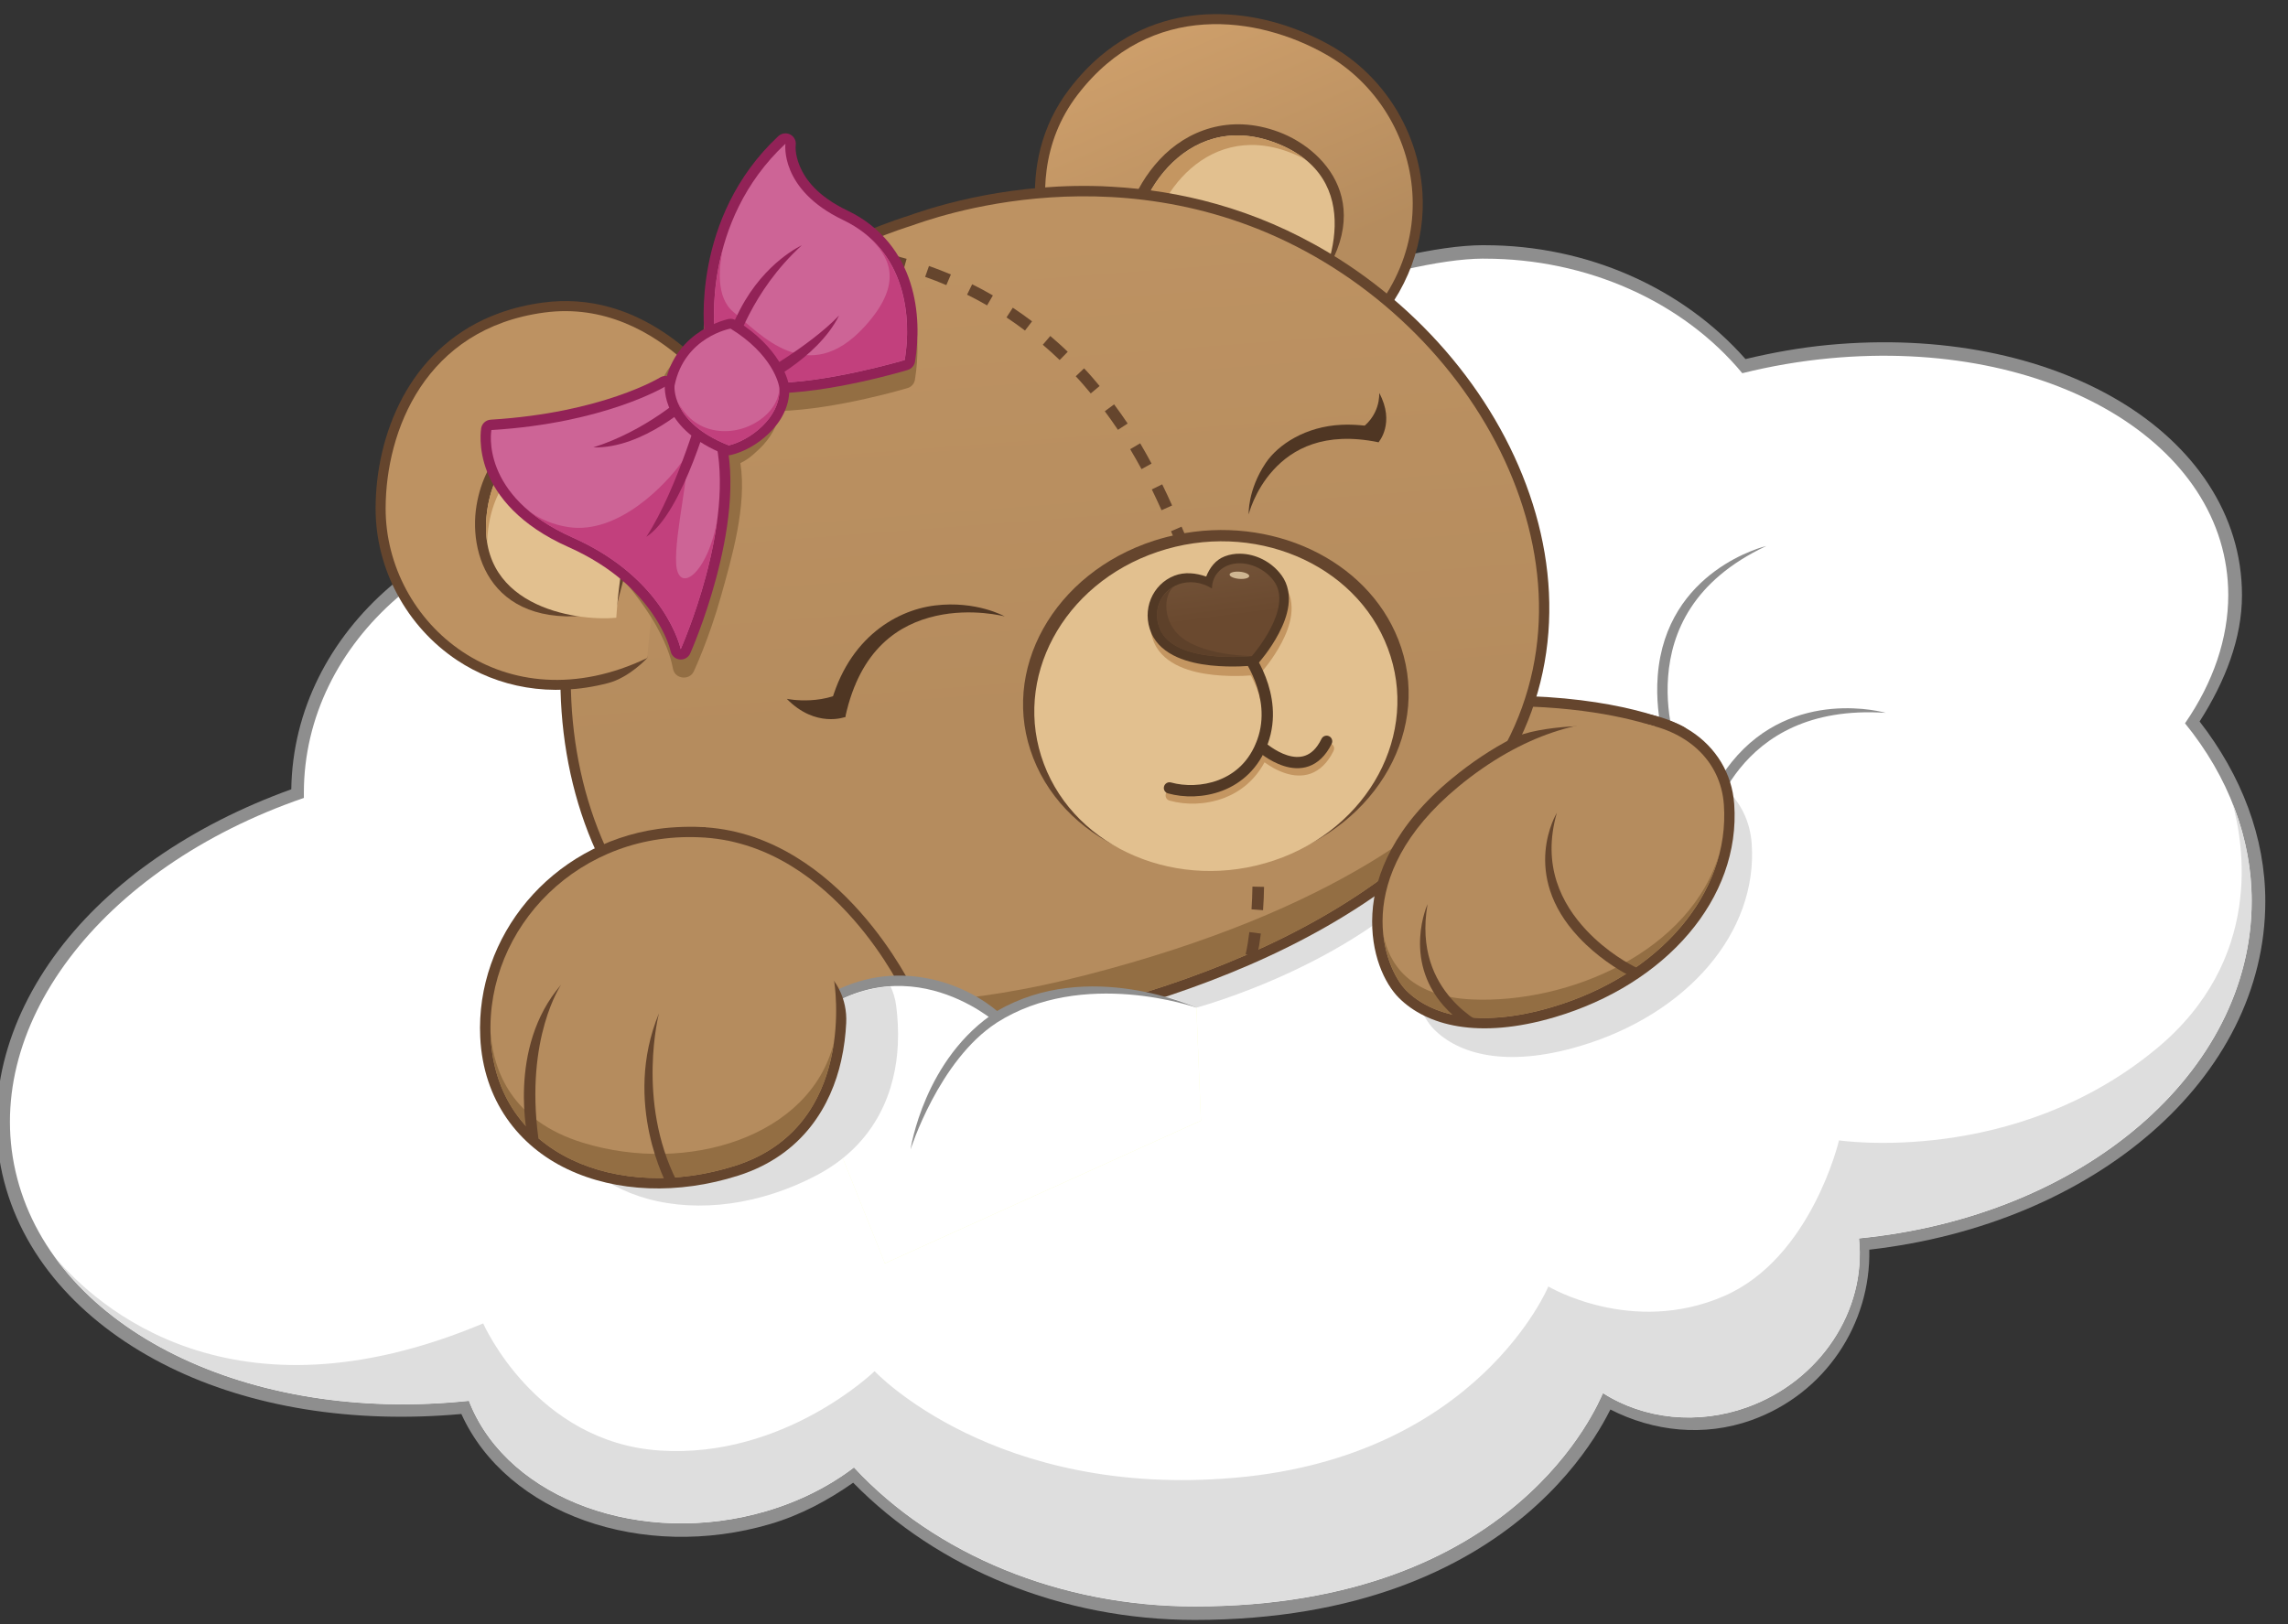 <?xml version="1.0" encoding="utf-8"?>
<!-- Generator: Adobe Illustrator 26.3.1, SVG Export Plug-In . SVG Version: 6.00 Build 0)  -->
<svg version="1.1"
	 id="svg4614" xmlns:dc="http://purl.org/dc/elements/1.1/" xmlns:cc="http://creativecommons.org/ns#" xmlns:sodipodi="http://sodipodi.sourceforge.net/DTD/sodipodi-0.dtd" xmlns:svg="http://www.w3.org/2000/svg" xmlns:rdf="http://www.w3.org/1999/02/22-rdf-syntax-ns#" xmlns:inkscape="http://www.inkscape.org/namespaces/inkscape" sodipodi:docname="01 MollyBears Cartoon Character by ridjam (full version) A.svg"
	 xmlns="http://www.w3.org/2000/svg" xmlns:xlink="http://www.w3.org/1999/xlink" x="0px" y="0px"
	 viewBox="374.976 416.987 233.599 165.869" enable-background="new 374.976 416.987 233.599 165.869" xml:space="preserve">
<rect x="374.976" y="416.987" width="233.599" height="165.869" fill="#333333" stroke="none"/>
<g>
	<rect id="rect1407" x="200" y="200" fill="none" width="600" height="600"/>
	<g id="g3821" transform="translate(-1121.669,-1284.426)">
		
			<g id="g18440-9" transform="matrix(4.453,0,0,4.453,-1056.288,2299.259)" inkscape:export-filename="C:\Users\ridjam\Documents\Work\Contest\99 Design\2020-20-September\MollyBears\99d-logo-templates\MollyBears Cartoon Character Mainfiles by ridjam\MollyBears Cartoon Character Preview by ridjam.png" inkscape:export-xdpi="253.25984" inkscape:export-ydpi="253.25984">
			<path id="path18286-2" fill="#FFFFFF" d="M605.998-125.397c-3.24,0.013-12.72,4.793-15.967,4.793
				c-3.247,0-5.879,2.285-5.879,5.103c0,0.031,0,0.063,0,0.094c-3.787,1.303-6.03,4.28-5.308,7.047
				c0.732,2.802,4.285,4.554,8.365,4.123c0.008,0.021,0.017,0.04,0.025,0.061c0.729,1.771,3.184,2.658,5.482,1.982
				c0.603-0.177,1.156-0.453,1.623-0.809c1.505,1.623,3.838,2.574,6.31,2.574c5.964,0,7.471-3.759,7.563-3.951
				c0.77,0.491,1.758,0.588,2.664,0.264c1.352-0.484,2.219-1.791,2.076-3.131c4.161-0.409,7.273-3.081,7.273-6.246
				c0-1.163-0.426-2.304-1.233-3.295c0.526-0.762,0.801-1.576,0.801-2.375c0-2.806-3.307-4.771-7.385-4.389
				c-0.544,0.051-1.087,0.143-1.617,0.275c-1.105-1.333-2.88-2.121-4.771-2.121c-0.007,0-0.014,0-0.021,0H605.998z"/>
			<g id="g18296-8" transform="matrix(1.238,0,0,1.238,-142.907,26.917)">
				<path id="path18288-0" fill="#8E8E8E" d="M605.998-125.647c-0.871,0.003-2.078,0.313-3.482,0.765
					c-1.404,0.453-2.996,1.054-4.586,1.653c-1.59,0.598-3.179,1.195-4.566,1.64c-1.387,0.445-2.582,0.735-3.332,0.735
					c-3.338,0-6.07,2.346-6.113,5.287c-1.856,0.67-3.36,1.722-4.311,2.984c-0.98,1.301-1.388,2.819-1.006,4.285
					c0.388,1.484,1.52,2.677,3.059,3.435c1.496,0.738,3.39,1.053,5.408,0.869c0.841,1.857,3.36,2.733,5.719,2.039
					c0.568-0.167,1.077-0.443,1.537-0.766c1.561,1.593,3.863,2.542,6.326,2.542c3.035,0,4.971-0.964,6.147-1.963
					c0.588-0.5,0.986-1.006,1.244-1.402c0.129-0.198,0.224-0.37,0.289-0.498c0.01-0.02,0.009-0.017,0.018-0.035
					c0.795,0.407,1.732,0.512,2.613,0.197c1.371-0.491,2.211-1.788,2.182-3.158c4.167-0.475,7.334-3.172,7.334-6.455
					c0-1.179-0.438-2.326-1.217-3.33c0.478-0.749,0.785-1.544,0.785-2.34c0-1.501-0.893-2.778-2.285-3.605
					c-1.392-0.827-3.289-1.227-5.373-1.031c-0.517,0.049-1.031,0.141-1.537,0.262c-1.163-1.317-2.928-2.109-4.828-2.109
					c-0.007,0-0.014,0-0.022,0H605.998z"/>
				<g id="g18294-8">
					<path id="path18290-3" sodipodi:nodetypes="ccsccccscscscsccccscc" fill="#FFFFFF" d="M606-125.398
						c-3.238,0.011-12.721,4.795-15.968,4.795c-3.247,0-5.88,2.285-5.88,5.103c0,0.031,0,0.062,0,0.093
						c-3.788,1.303-6.031,4.28-5.309,7.046c0.732,2.802,4.286,4.554,8.366,4.123c0.008,0.021,0.016,0.041,0.024,0.061
						c0.729,1.771,3.184,2.659,5.482,1.983c0.603-0.177,1.158-0.454,1.625-0.81c1.505,1.623,3.836,2.575,6.309,2.575
						c5.964,0,7.471-3.759,7.562-3.952c0.77,0.49,1.759,0.588,2.665,0.264c1.352-0.484,2.219-1.79,2.076-3.13
						c4.16-0.409,7.273-3.082,7.273-6.247c0-1.163-0.427-2.304-1.234-3.295c0.526-0.762,0.8-1.576,0.801-2.375
						c0-2.806-3.306-4.77-7.383-4.387c-0.544,0.051-1.086,0.144-1.617,0.276c-1.105-1.332-2.881-2.122-4.772-2.122
						c-0.008,0-0.015,0-0.023,0H606z"/>
					<path id="path18292-8" fill="#DEDEDE" d="M619.869-115.311c0.208,0.747,0.586,2.902-1.411,4.553
						c-2.639,2.183-5.875,1.695-5.875,1.695s-0.511,2.181-2.128,2.884c-1.711,0.744-3.255-0.177-3.255-0.177
						s-1.303,3.141-5.78,3.541c-4.477,0.401-6.698-1.972-6.698-1.972s-1.67,1.621-3.975,1.47c-2.305-0.15-3.274-2.355-3.274-2.355
						c-4.652,1.953-7.157-0.311-7.935-1.232c1.389,1.924,4.357,3.015,7.672,2.664c0.008,0.021,0.016,0.041,0.024,0.061
						c0.729,1.771,3.184,2.659,5.482,1.983c0.603-0.177,1.158-0.454,1.625-0.81c1.505,1.623,3.837,2.575,6.309,2.575
						c5.964,0,7.471-3.759,7.562-3.952c0.77,0.491,1.759,0.588,2.665,0.264c1.352-0.484,2.219-1.79,2.076-3.13
						c4.161-0.409,7.273-3.082,7.273-6.247C620.228-114.112,620.103-114.724,619.869-115.311L619.869-115.311z"/>
				</g>
			</g>
			<g id="g18438-5">
				<g id="g18308-9" transform="matrix(0.198,-0.209,0.209,0.198,662.7,-242.406)">
					<path id="path18298-7" inkscape:connector-curvature="0" sodipodi:nodetypes="ccsscscssccc" fill="#65452D" d="
						M-428.554,99.721c-0.236-0.037-0.474-0.069-0.716-0.095c-1.108-0.119-2.282-0.121-3.526,0.01
						c-7.661,0.802-11.401,7.617-12.772,10.907c-0.445,1.067,0.128,1.984,0.128,1.984s4.802,0.668,8.783,8.416
						c1.849,3.599,2.46,8.143,2.46,8.143s1.742,1.178,3.512,1.207c4.739,0.075,8.62-1.768,11.239-4.604
						c3.269-3.54,4.605-8.586,3.443-13.305c-0.67-2.721-2.024-5.672-4.198-8.08C-422.238,102.045-425.02,100.276-428.554,99.721
						L-428.554,99.721z"/>
					
						<linearGradient id="path18300-5_00000096044943474887892660000000437187514493918621_" gradientUnits="userSpaceOnUse" x1="-1055.115" y1="53.772" x2="-1071.392" y2="91.752" gradientTransform="matrix(0.881 0.929 0.929 -0.881 453.927 1151.872)">
						<stop  offset="0" style="stop-color:#B58C5E"/>
						<stop  offset="1" style="stop-color:#F1BA7D"/>
					</linearGradient>
					
						<path id="path18300-5" inkscape:connector-curvature="0" sodipodi:nodetypes="csscc" fill="url(#path18300-5_00000096044943474887892660000000437187514493918621_)" d="
						M-445.44,112.527c0,0,3.172-11.095,12.726-12.096c9.521-0.997,14.469,6.183,15.935,12.141
						c2.193,8.903-5.067,19.119-17.418,16.513C-434.197,129.086-438.035,116.295-445.44,112.527z"/>
					<path id="path18302-8" inkscape:connector-curvature="0" sodipodi:nodetypes="ccccccc" fill="#65452D" d="M-431.946,108.725
						c-3.147,0.022-6.182,1.409-7.841,3.41l-0.489,0.589l0.504,0.578c0,0,4.063,5.409,7.139,11.527
						c9.79-0.099,10.461-6.773,8.786-10.732C-425.481,110.241-428.799,108.703-431.946,108.725z"/>
					<path id="path18304-1" inkscape:connector-curvature="0" sodipodi:nodetypes="ccsc" fill="#E2C08F" d="M-439.095,112.709
						c0,0,4.006,4.573,6.541,12.68c3.233-0.46,10.983-3.6,7.876-10.939C-427.681,107.354-436.233,109.258-439.095,112.709z"/>
					<path id="path18306-5" inkscape:connector-curvature="0" fill="#C49661" d="M-431.939,109.624
						c-2.871,0.02-5.725,1.359-7.155,3.084c0,0,0.261,0.298,0.688,0.872c3.219-3.127,11.104-4.529,13.963,2.226
						c0.194,0.46,0.346,0.903,0.46,1.33c-0.068-0.826-0.284-1.719-0.694-2.687C-426.179,110.902-429.068,109.604-431.939,109.624
						L-431.939,109.624z"/>
				</g>
				<path id="path18310-9" fill="#B58C5E" d="M607.354-118.057c-1.004,0.026-2.186,0.143-3.552,0.41l2.796,3.323l5.186-3.061
					C611.784-117.385,610.368-118.134,607.354-118.057z"/>
				<path id="path18312-0" fill="#DEDEDE" d="M600.737-111.147c0,0,3.896-1.035,5.862-3.543c1.965-2.508-2.463-0.655-2.463-0.655
					l-5.196,3.818C598.94-111.527,599.823-111.58,600.737-111.147z"/>
				<path id="path18314-2" fill="#65452D" d="M607.902-118.301c-0.179-0.001-0.363,0-0.554,0.005
					c-1.018,0.026-2.213,0.145-3.591,0.415c-0.129,0.025-0.213,0.15-0.188,0.279c0.008,0.04,0.025,0.077,0.052,0.108l2.796,3.323
					c0.075,0.089,0.203,0.111,0.303,0.052l5.186-3.061c0.113-0.067,0.151-0.213,0.084-0.326c-0.022-0.038-0.055-0.069-0.094-0.089
					c0,0-0.389-0.203-1.14-0.386C610.098-118.142,609.151-118.292,607.902-118.301L607.902-118.301z"/>
				<path id="path18316-4" sodipodi:nodetypes="cc" fill="#B58C5E" d="M611.784-117.385c0,0-2.519-1.332-7.982-0.262l2.795,3.323
					L611.784-117.385z"/>
				
					<linearGradient id="path18318-0_00000112619325008696157520000006559949205717930422_" gradientUnits="userSpaceOnUse" x1="495.547" y1="-26.873" x2="479.269" y2="11.107" gradientTransform="matrix(-1.245 0.301 -0.301 -1.245 1206.017 -300.858)">
					<stop  offset="0" style="stop-color:#B58C5E"/>
					<stop  offset="1" style="stop-color:#F1BA7D"/>
				</linearGradient>
				<path id="path18318-0" fill="url(#path18318-0_00000112619325008696157520000006559949205717930422_)" d="M598.788-129.738
					c-2.475-0.136-4.355,0.58-4.588,0.659c-0.309,0.104-5.089,1.502-7.033,6.378c-1.956,4.907-0.193,10.996,5.221,11.902
					c2.492,0.417,5.25-0.044,7.676-0.86c2.426-0.817,4.808-2.019,6.634-3.957c3.765-3.996,1.487-9.912-3.038-12.636
					C601.973-129.269,600.273-129.657,598.788-129.738L598.788-129.738z"/>
				<path id="path18320-2" fill="#65452D" d="M598.335-129.992c-1.07-0.016-2.01,0.117-2.731,0.27
					c-0.825,0.175-1.387,0.385-1.48,0.417c-0.054,0.018-0.441,0.135-0.973,0.361c-0.532,0.226-1.233,0.569-1.985,1.065
					c-1.505,0.991-3.226,2.596-4.22,5.09c-1,2.508-1.052,5.313-0.154,7.626s2.768,4.132,5.557,4.599
					c2.548,0.426,5.339-0.044,7.791-0.869c2.448-0.824,4.868-2.042,6.731-4.019c1.939-2.058,2.329-4.639,1.645-7.024
					c-0.683-2.385-2.421-4.587-4.734-5.98c-1.724-1.038-3.465-1.435-4.981-1.518C598.643-129.985,598.488-129.99,598.335-129.992z"
					/>
				
					<linearGradient id="path18322-0_00000088112742982114884490000006596119950837915825_" gradientUnits="userSpaceOnUse" x1="495.311" y1="-27.327" x2="484.784" y2="37.877" gradientTransform="matrix(-1.245 0.301 -0.301 -1.245 1206.017 -300.858)">
					<stop  offset="0" style="stop-color:#B58C5E"/>
					<stop  offset="1" style="stop-color:#F1BA7D"/>
				</linearGradient>
				
					<path id="path18322-0" inkscape:connector-curvature="0" sodipodi:nodetypes="sssssss" fill="url(#path18322-0_00000088112742982114884490000006596119950837915825_)" d="
					M592.388-110.8c-5.415-0.906-7.178-6.995-5.222-11.901c1.944-4.877,6.724-6.274,7.034-6.378
					c0.374-0.126,4.961-1.882,9.459,0.826c4.525,2.725,6.803,8.64,3.039,12.636c-1.826,1.938-4.208,3.14-6.633,3.957
					C597.639-110.844,594.88-110.383,592.388-110.8L592.388-110.8z"/>
				<path id="path18324-8" sodipodi:nodetypes="cscsssc" fill="#936E43" d="M607.682-116.931c-1.183,1.4-3.693,3.545-9.471,5.035
					c-5.405,1.393-8.341,0.227-9.735-0.98c0.968,1.049,2.272,1.802,3.912,2.076c2.492,0.417,5.25-0.044,7.676-0.86
					c2.426-0.817,4.808-2.019,6.634-3.957C607.092-116.036,607.416-116.476,607.682-116.931L607.682-116.931z"/>
				<path id="path18326-1" fill="#65452D" d="M591.817-128.649l-0.062,0.002l0.01,0.266l0.059-0.002l0.146-0.002v-0.264H591.817z
					 M592.51-128.622l-0.023,0.266c0.172,0.015,0.344,0.036,0.516,0.064l0.043-0.262C592.868-128.582,592.69-128.606,592.51-128.622
					L592.51-128.622z M593.57-128.454l-0.053,0.26c0.168,0.035,0.336,0.081,0.504,0.129l0.072-0.256
					C593.923-128.37,593.748-128.417,593.57-128.454L593.57-128.454z M594.606-128.157l-0.088,0.25
					c0.164,0.057,0.326,0.121,0.486,0.189l0.104-0.244C594.943-128.032,594.776-128.097,594.606-128.157z M595.596-127.737
					l-0.117,0.238c0.156,0.077,0.309,0.159,0.459,0.246l0.133-0.228C595.915-127.572,595.757-127.658,595.596-127.737z
					 M596.528-127.2l-0.145,0.223c0.145,0.096,0.286,0.196,0.424,0.301l0.162-0.211C596.826-126.996,596.677-127.101,596.528-127.2z
					 M597.387-126.551l-0.172,0.201c0.133,0.113,0.263,0.229,0.387,0.35l0.185-0.189
					C597.658-126.316,597.523-126.435,597.387-126.551z M598.162-125.809l-0.191,0.182c0.118,0.124,0.23,0.258,0.344,0.393
					l0.203-0.17C598.404-125.54,598.288-125.678,598.162-125.809z M598.85-124.983l-0.213,0.158
					c0.105,0.143,0.207,0.282,0.301,0.426l0.223-0.145C599.061-124.696,598.954-124.841,598.85-124.983z M599.448-124.09
					l-0.229,0.135l0.137,0.236l0.123,0.221l0.23-0.127l-0.123-0.225L599.448-124.09z M599.953-123.149l-0.238,0.117
					c0.077,0.156,0.15,0.316,0.223,0.477l0.242-0.109C600.107-122.826,600.033-122.988,599.953-123.149z M600.397-122.178
					l-0.242,0.105c0.071,0.16,0.138,0.323,0.205,0.486l0.244-0.102C600.536-121.852,600.469-122.015,600.397-122.178z
					 M600.803-121.194l-0.248,0.096l0.09,0.228l0.098,0.266l0.248-0.092l-0.1-0.268L600.803-121.194z M601.168-120.194l-0.25,0.088
					c0.058,0.165,0.113,0.33,0.166,0.498l0.252-0.08C601.283-119.857,601.227-120.025,601.168-120.194L601.168-120.194z
					 M601.492-119.178l-0.254,0.076c0.05,0.168,0.098,0.336,0.143,0.506l0.256-0.068
					C601.591-118.837,601.543-119.008,601.492-119.178L601.492-119.178z M601.77-118.149l-0.258,0.064
					c0.042,0.169,0.082,0.339,0.119,0.512l0.258-0.057C601.851-117.803,601.813-117.976,601.77-118.149L601.77-118.149z
					 M601.994-117.106l-0.26,0.049c0.032,0.173,0.063,0.346,0.088,0.518l0.264-0.039
					C602.06-116.757,602.027-116.932,601.994-117.106L601.994-117.106z M602.16-116.051l-0.262,0.035
					c0.023,0.174,0.044,0.347,0.059,0.52l0.264-0.022C602.206-115.697,602.184-115.875,602.16-116.051L602.16-116.051z
					 M602.262-114.989l-0.266,0.02c0.012,0.174,0.021,0.348,0.023,0.521l0.266-0.004
					C602.283-114.631,602.274-114.811,602.262-114.989L602.262-114.989z M602.022-113.923c-0.003,0.175-0.009,0.349-0.021,0.521
					l0.264,0.02c0.014-0.18,0.02-0.357,0.023-0.535L602.022-113.923z M601.951-112.88c-0.021,0.173-0.047,0.345-0.086,0.51
					l0.258,0.059c0.042-0.179,0.07-0.358,0.092-0.535L601.951-112.88z"/>
				<path id="path18328-1" inkscape:connector-curvature="0" fill="#65452D" d="M600.274-121.992
					c2.164-0.457,4.365,0.552,5.093,2.406c0.791,2.013-0.471,4.25-2.768,4.992c-2.297,0.742-4.81-0.257-5.6-2.271
					c-0.791-2.013,0.47-4.25,2.768-4.992l0,0c0.098-0.032,0.197-0.06,0.298-0.086l0,0
					C600.134-121.961,600.204-121.977,600.274-121.992L600.274-121.992z"/>
				<path id="path18330-4" inkscape:connector-curvature="0" fill="#E2C08F" d="M597.241-116.735
					c0.736,1.955,3.099,2.945,5.276,2.212l0,0c2.177-0.733,3.345-2.912,2.609-4.866c-0.736-1.955-3.099-2.945-5.276-2.212l0,0
					C597.672-120.869,596.504-118.69,597.241-116.735L597.241-116.735L597.241-116.735z"/>
				<path id="path18332-5" fill="#C49661" d="M601.802-121.341c-0.12-0.002-0.24,0.017-0.354,0.061c0,0,0,0,0,0
					c-0.21,0.081-0.343,0.259-0.424,0.463c-0.238-0.082-0.49-0.111-0.725-0.021c-0.51,0.196-0.761,0.789-0.532,1.318
					c0.115,0.266,0.342,0.44,0.588,0.55c0.245,0.11,0.517,0.163,0.772,0.191c0.511,0.055,0.968,0.004,0.968,0.004
					c0.054-0.006,0.104-0.032,0.14-0.072c0,0,0.258-0.289,0.457-0.671c0.1-0.191,0.188-0.407,0.218-0.636
					c0.03-0.229-0.003-0.483-0.159-0.694C602.52-121.158,602.16-121.336,601.802-121.341L601.802-121.341z"/>
				<g id="g18344-3" transform="matrix(-0.28,0.068,0.068,0.28,457.795,-125.785)">
					<path id="path18334-0" inkscape:connector-curvature="0" sodipodi:nodetypes="ccsscscssccc" fill="#65452D" d="M-428.554,99.72
						c-0.236-0.037-0.475-0.069-0.717-0.095c-1.107-0.119-2.282-0.12-3.525,0.01c-7.66,0.802-11.4,7.617-12.772,10.907
						c-0.445,1.067,0.128,1.984,0.128,1.984s4.802,0.668,8.783,8.415c1.849,3.599,2.46,8.143,2.46,8.143s1.743,1.178,3.512,1.207
						c4.738,0.076,8.62-1.768,11.239-4.604c3.269-3.54,4.604-8.586,3.442-13.306c-0.669-2.721-2.024-5.672-4.198-8.08
						C-422.239,102.045-425.02,100.275-428.554,99.72L-428.554,99.72z"/>
					<path id="path18336-2" inkscape:connector-curvature="0" sodipodi:nodetypes="csscc" fill="#BD9262" d="M-445.44,112.526
						c0,0,3.172-11.095,12.726-12.095c9.52-0.998,14.469,6.183,15.935,12.141c2.192,8.903-5.067,19.119-17.419,16.512
						C-434.197,129.085-438.035,116.295-445.44,112.526z"/>
					<path id="path18338-7" inkscape:connector-curvature="0" sodipodi:nodetypes="ccccccc" fill="#65452D" d="M-431.946,108.724
						c-3.147,0.023-6.182,1.409-7.842,3.41l-0.489,0.59l0.504,0.578c0,0,4.064,5.409,7.139,11.527
						c9.79-0.099,10.461-6.773,8.786-10.732C-425.481,110.24-428.799,108.702-431.946,108.724z"/>
					<path id="path18340-2" inkscape:connector-curvature="0" sodipodi:nodetypes="ccsc" fill="#E2C08F" d="M-439.095,112.708
						c0,0,4.007,4.573,6.542,12.681c3.232-0.46,10.982-3.601,7.876-10.939C-427.681,107.354-436.233,109.258-439.095,112.708z"/>
					<path id="path18342-0" inkscape:connector-curvature="0" fill="#C49661" d="M-431.939,109.623
						c-2.872,0.021-5.725,1.359-7.155,3.084c0,0,0.26,0.299,0.688,0.873c3.22-3.127,11.104-4.529,13.963,2.226
						c0.194,0.46,0.346,0.903,0.459,1.33c-0.067-0.825-0.283-1.718-0.693-2.687C-426.179,110.902-429.068,109.603-431.939,109.623
						L-431.939,109.623z"/>
				</g>
				<path id="path18346-5" sodipodi:nodetypes="sccccsscscscccsssccss" fill="#936E43" d="M591.299-130.784
					c-0.055,0.004-0.107,0.026-0.147,0.064c-1.668,1.558-1.734,3.597-1.708,4.259c-0.372,0.168-0.919,0.541-1.092,1.322
					c-0.214,0.121-0.806,4.113-0.806,4.113s0.508,0.586,0.798,1.106c0.313,0.56,0.361,0.858,0.395,1.013
					c0.05,0.226,0.375,0.26,0.474,0.049c0,0,0.346-0.736,0.623-1.723c0.246-0.877,0.599-2.076,0.446-3.055
					c0.106-0.05,0.218-0.116,0.44-0.33c0.23-0.222,0.42-0.518,0.459-0.864c1.312-0.038,2.935-0.527,2.935-0.527
					c0.087-0.026,0.152-0.099,0.167-0.189c0.084-0.507,0.099-1.168-0.107-1.813c-0.207-0.645-0.648-1.274-1.44-1.653
					c-0.687-0.328-0.967-0.716-1.092-1.014c-0.125-0.298-0.095-0.488-0.095-0.488c0.019-0.141-0.089-0.267-0.231-0.27
					C591.313-130.784,591.306-130.784,591.299-130.784L591.299-130.784z"/>
				<path id="path18348-0" inkscape:connector-curvature="0" sodipodi:nodetypes="cccccccccccccccsccc" fill="#C49661" d="
					M601.87-119.268c0.05-0.013,0.103,0.005,0.135,0.047c0,0,0.725,0.936,0.312,2.084c-0.003,0.007,0.094,0.112,0.091,0.119
					c0.085,0.066,0.257,0.188,0.454,0.25c0.138,0.043,0.279,0.055,0.409,0.009c0.13-0.046,0.26-0.151,0.375-0.384
					c0.075-0.161,0.315-0.042,0.232,0.115c-0.137,0.277-0.321,0.441-0.519,0.513c-0.199,0.071-0.4,0.049-0.574-0.006
					c-0.205-0.064-0.377-0.174-0.486-0.253c-0.222,0.414-0.56,0.677-0.919,0.815c-0.432,0.166-0.891,0.165-1.249,0.066
					c-0.174-0.041-0.102-0.303,0.069-0.25c0.303,0.084,0.715,0.086,1.087-0.058c0.372-0.143,0.707-0.424,0.887-0.926
					c0.359-0.996-0.371-1.934-0.371-1.934C601.742-119.135,601.779-119.245,601.87-119.268L601.87-119.268z"/>
				<path id="path18350-2" inkscape:connector-curvature="0" fill="#523925" d="M601.83-119.434c0.05-0.013,0.103,0.005,0.135,0.046
					c0,0,0.825,1.034,0.411,2.183c-0.206,0.57-0.606,0.913-1.037,1.08c-0.431,0.166-0.891,0.164-1.249,0.065
					c-0.07-0.016-0.113-0.086-0.096-0.156c0.017-0.069,0.086-0.113,0.156-0.096c0.003,0.001,0.006,0.002,0.009,0.002
					c0.303,0.084,0.715,0.086,1.087-0.057c0.372-0.143,0.706-0.424,0.887-0.926c0.359-0.996-0.371-1.934-0.371-1.934
					c-0.045-0.056-0.036-0.137,0.019-0.182C601.795-119.421,601.812-119.43,601.83-119.434L601.83-119.434z"/>
				<path id="path18352-5" inkscape:connector-curvature="0" fill="#523925" d="M602.194-117.262
					c0.042-0.009,0.085,0.003,0.116,0.032c0,0,0.235,0.209,0.511,0.295c0.138,0.043,0.279,0.055,0.409,0.009
					c0.13-0.046,0.26-0.151,0.375-0.384c0.03-0.065,0.107-0.093,0.172-0.063c0.065,0.03,0.093,0.107,0.063,0.172
					c-0.001,0.002-0.002,0.004-0.003,0.006c-0.137,0.277-0.321,0.441-0.52,0.512c-0.199,0.071-0.4,0.049-0.574-0.006
					c-0.347-0.109-0.608-0.35-0.608-0.35c-0.054-0.047-0.059-0.129-0.012-0.183C602.143-117.242,602.167-117.256,602.194-117.262
					L602.194-117.262z"/>
				<path id="path18354-1" fill="#B58C5E" d="M589.467-115.047c0,0-0.206,2.635,2.965,3.295l1.037-0.837
					C593.469-112.589,592.455-114.843,589.467-115.047z"/>
				<path id="path18356-6" sodipodi:nodetypes="ccscccccccc" fill="#65452D" d="M589.441-115.284
					c-0.114,0.013-0.203,0.104-0.212,0.219c0,0-0.057,0.721,0.315,1.519c0.371,0.798,1.221,2.248,2.87,2.591
					c0.07,0.014,0.142-0.003,0.198-0.048l1.564-0.273c0.084-0.068,0.112-0.184,0.068-0.283c0,0-1.657-3.513-4.761-3.724
					c-0.007-0.001-0.014-0.001-0.021-0.001C589.455-115.285,589.448-115.285,589.441-115.284L589.441-115.284z"/>
				<path id="path18358-4" sodipodi:nodetypes="cccc" fill="#B58C5E" d="M589.467-115.047c2.988,0.204,4.56,3.585,4.56,3.585
					l-1.564,0.273C589.291-111.849,589.467-115.047,589.467-115.047L589.467-115.047z"/>
				<path id="path18360-2" fill="#B58C5E" d="M588.424-115.009c-2.339,0.337-3.973,2.346-3.868,4.528
					c0.131,2.736,2.961,3.805,5.606,2.96c2.832-0.904,2.27-4.231,2.27-4.231l-2.965-3.295
					C589.107-115.071,588.759-115.057,588.424-115.009L588.424-115.009z"/>
				<path id="path18362-7" fill="#FBFEC9" d="M594.001-111.643c-0.75-0.023-1.627,0.231-2.511,1.103l2.106,5.258l7.245-3.273
					l-0.103-2.591c0,0-2.6-0.923-4.586,0.35C596.151-110.797,595.251-111.605,594.001-111.643z"/>
				<path id="path18364-1" sodipodi:nodetypes="sccccsss" fill="#8E8E8E" d="M593.698-111.875c-0.737,0.05-1.568,0.368-2.376,1.166
					l-0.113,0.111c0,0,7.663,1.578,9.527-0.549c0,0-2.482-1.144-4.568,0.077c-0.18-0.151-0.959-0.774-2.161-0.811
					C593.907-111.884,593.804-111.882,593.698-111.875L593.698-111.875z"/>
				<path id="path18366-0" sodipodi:nodetypes="ccc" fill="#FFFFFF" d="M600.737-111.147c0,0-2.6-0.922-4.586,0.35
					c0,0-2.304-2.068-4.661,0.257l2.105,5.257l7.246-3.273L600.737-111.147z"/>
				<path id="path18368-2" fill="#DEDEDE" d="M593.725-111.633c-0.686,0.043-1.456,0.326-2.235,1.093l-4.78,2.998
					c0.409,0.368,0.899,0.628,1.435,0.777c1.197,0.331,2.611,0.134,3.886-0.538c1.394-0.734,1.814-1.98,1.861-3
					c0.015-0.317-0.004-0.616-0.037-0.877C593.834-111.358,593.783-111.507,593.725-111.633L593.725-111.633z"/>
				<path id="path18370-6" sodipodi:nodetypes="sssssscccs" fill="#65452D" d="M588.39-115.245
					c-2.455,0.353-4.183,2.468-4.073,4.775c0.069,1.448,0.875,2.491,1.996,3.026s2.547,0.588,3.921,0.149
					c1.501-0.479,2.132-1.633,2.357-2.629c0.07-0.309,0.104-0.607,0.117-0.87c0.03-0.584-0.276-0.959-0.276-0.959
					s-2.597-1.205-2.965-3.294l0.016-0.238C589.196-115.304,588.767-115.299,588.39-115.245L588.39-115.245z"/>
				<path id="path18372-2" sodipodi:nodetypes="csscc" fill="#B58C5E" d="M592.432-111.752c0,0,0.562,3.327-2.27,4.231
					c-2.645,0.844-5.475-0.224-5.606-2.96c-0.12-2.494,2.033-4.762,4.911-4.566L592.432-111.752z"/>
				<path id="path18374-8" fill="#936E43" d="M584.556-110.555c0.001,0.025-0.002,0.049,0,0.074c0.131,2.736,2.961,3.804,5.606,2.96
					c1.604-0.512,2.118-1.801,2.263-2.823c-0.542,2.164-3.361,3.027-5.748,2.297C585.025-108.551,584.621-109.721,584.556-110.555
					L584.556-110.555z"/>
				<path id="path18376-2" sodipodi:nodetypes="cccccccc" fill="#65452D" d="M586.173-111.675c-1.262,1.459-0.754,3.576-0.754,3.576
					l0.231-0.055C585.341-110.464,586.173-111.675,586.173-111.675L586.173-111.675z M588.415-111.017
					c-0.854,2.06,0.2,3.965,0.2,3.965l0.208-0.115C587.892-109.013,588.415-111.017,588.415-111.017z"/>
				<path id="path18378-5" sodipodi:nodetypes="sscsccs" fill="#4F3623" d="M604.058-124.514c-0.814,0.038-1.446,0.449-1.733,0.877
					c-0.416,0.622-0.389,1.176-0.389,1.176s0.13-0.539,0.565-1.016c0.435-0.477,1.159-0.893,2.41-0.637l0.048-0.324
					C604.629-124.504,604.33-124.527,604.058-124.514L604.058-124.514z"/>
				<path id="path18380-6" sodipodi:nodetypes="cccc" fill="#4F3623" d="M604.912-124.113c0,0,0.391-0.439,0.016-1.134
					c0,0,0.051,0.556-0.52,0.888C604.408-124.359,604.774-124.226,604.912-124.113L604.912-124.113z"/>
				<path id="path18382-0" sodipodi:nodetypes="ccscsc" fill="#4F3623" d="M592.303-117.905l0.384,0.091
					c0.343-1.576,1.245-2.129,2.075-2.317c0.83-0.188,1.58,0.011,1.58,0.011s-0.651-0.367-1.598-0.251
					C593.803-120.257,592.663-119.556,592.303-117.905L592.303-117.905z"/>
				<path id="path18384-1" sodipodi:nodetypes="cccc" fill="#4F3623" d="M592.688-117.814c0,0-0.679,0.264-1.342-0.415
					c0,0,0.927,0.195,1.574-0.333C592.691-118.3,592.688-117.814,592.688-117.814z"/>
				<path id="path18386-5" fill="#E92278" d="M591.315-130.961c-1.924,1.797-1.622,4.293-1.622,4.293l1.272,1.193
					c1.272,0.016,3.084-0.525,3.084-0.525c0.159-0.954,0.048-2.512-1.415-3.212C591.172-129.911,591.315-130.961,591.315-130.961
					L591.315-130.961z"/>
				<path id="path18388-9" fill="#922257" d="M591.32-131.199c-0.062-0.001-0.122,0.022-0.168,0.064
					c-2.013,1.88-1.695,4.495-1.695,4.495c0.007,0.055,0.033,0.107,0.073,0.145l1.272,1.193c0.043,0.041,0.1,0.064,0.16,0.064
					c1.342,0.017,3.156-0.534,3.156-0.534c0.087-0.026,0.152-0.1,0.167-0.189c0.084-0.507,0.099-1.168-0.107-1.813
					c-0.206-0.645-0.648-1.274-1.44-1.653c-0.687-0.328-0.967-0.717-1.092-1.014c-0.125-0.298-0.095-0.488-0.095-0.488
					c0.018-0.13-0.073-0.25-0.204-0.268C591.338-131.198,591.329-131.199,591.32-131.199L591.32-131.199z"/>
				<path id="path18390-9" sodipodi:nodetypes="ccsccc" fill="#CD6496" d="M589.693-126.668c0,0-0.302-2.496,1.622-4.293
					c0,0-0.143,1.049,1.32,1.749c1.463,0.7,1.574,2.258,1.415,3.212c0,0-1.813,0.541-3.084,0.525L589.693-126.668z"/>
				<path id="path18392-8" fill="#E92278" d="M588.564-125.396c0,0-1.383,0.843-3.991,1.001c0,0-0.286,1.51,1.86,2.464
					c2.146,0.954,2.48,2.56,2.48,2.56s1.288-2.878,0.779-4.865L588.564-125.396z"/>
				<path id="path18394-2" fill="#922257" d="M588.564-125.634c-0.044,0-0.087,0.012-0.125,0.035c0,0-1.319,0.811-3.881,0.967
					c-0.109,0.007-0.199,0.086-0.219,0.193c0,0-0.081,0.453,0.138,1.007c0.219,0.553,0.741,1.222,1.86,1.72
					c1.032,0.459,1.614,1.065,1.944,1.553c0.33,0.488,0.4,0.838,0.4,0.838c0.027,0.129,0.153,0.211,0.282,0.185
					c0.075-0.016,0.138-0.066,0.169-0.136c0,0,0.329-0.736,0.593-1.723c0.264-0.987,0.473-2.231,0.199-3.299
					c-0.01-0.04-0.031-0.077-0.06-0.107l-1.129-1.161C588.69-125.608,588.629-125.634,588.564-125.634L588.564-125.634z"/>
				<path id="path18396-2" fill="#C2407D" d="M593.264-128.788c0.333,0.348,0.858,0.933-0.133,2.02
					c-1.3,1.426-2.396,0.168-3.003-0.328c-0.417-0.34-0.336-1.049-0.245-1.465c-0.289,1.054-0.19,1.892-0.19,1.892l1.272,1.193
					c1.272,0.016,3.084-0.525,3.084-0.525C594.182-126.793,594.124-128,593.264-128.788z"/>
				<path id="path18398-4" sodipodi:nodetypes="ccsccc" fill="#CD6496" d="M588.564-125.396c0,0-1.383,0.843-3.991,1.002
					c0,0-0.286,1.51,1.86,2.464c2.146,0.954,2.48,2.56,2.48,2.56s1.288-2.878,0.779-4.865L588.564-125.396z"/>
				<path id="path18400-6" sodipodi:nodetypes="ssscsccss" fill="#C2407D" d="M589.018-123.71c-0.021-0.012-0.051,0.008-0.093,0.068
					c-0.339,0.474-1.427,1.644-2.579,1.475c-0.36-0.053-0.65-0.186-0.877-0.343c0.249,0.204,0.564,0.402,0.966,0.58
					c2.146,0.954,2.48,2.56,2.48,2.56s0.637-1.428,0.837-2.967c-0.226,1.264-0.902,1.72-0.943,1.005
					C588.768-122.014,589.163-123.628,589.018-123.71L589.018-123.71z"/>
				<path id="path18402-5" sodipodi:nodetypes="ssccsscscccccccccccc" fill="#922257" d="M590.276-127.162
					c-0.125,0.241-0.216,0.451-0.284,0.611c-0.068,0.16-0.124,0.282-0.131,0.291l0.19,0.143c0.06-0.08,0.094-0.183,0.161-0.342
					c0.067-0.159,0.155-0.362,0.275-0.594c0.241-0.464,0.613-1.038,1.202-1.578C591.69-128.629,590.847-128.257,590.276-127.162z
					 M592.546-127.023c-0.696,0.729-1.972,1.428-1.972,1.428l0.114,0.209C590.688-125.386,592.035-126.001,592.546-127.023z
					 M589.011-125.195c0,0-0.884,0.815-2.102,1.199c1.15,0.032,2.264-1.024,2.264-1.024L589.011-125.195z M589.404-125.049
					c0,0-0.556,1.999-1.278,3.103c0.855-0.551,1.507-3.04,1.507-3.04L589.404-125.049z"/>
				<g id="g18412-5" transform="matrix(-0.265,0,0,0.265,455.994,-164.437)">
					<path id="path18404-6" fill="#570D2D" d="M-505.894,142.328c-3.58,2.202-4.221,4.768-4.233,5.231
						c-0.06,2.52,2.602,4.452,4.383,4.875c5.067-1.991,4.691-5.176,4.691-5.176C-501.912,143.032-505.894,142.328-505.894,142.328z"
						/>
					<path id="path18406-5" fill="#922257" d="M-505.9,141.478c-0.155,0.001-0.307,0.044-0.439,0.125
						c-1.897,1.166-3.052,2.456-3.73,3.541c-0.339,0.542-0.559,1.033-0.698,1.434c-0.138,0.4-0.201,0.668-0.209,0.961
						c-0.037,1.565,0.763,2.893,1.76,3.856c0.996,0.963,2.195,1.609,3.277,1.866c0.168,0.04,0.345,0.027,0.506-0.036
						c2.685-1.054,4.053-2.499,4.692-3.736c0.638-1.237,0.533-2.33,0.533-2.33c-0.002-0.024-0.007-0.047-0.012-0.07
						c-0.958-4.71-5.526-5.598-5.526-5.598C-505.796,141.481-505.849,141.477-505.9,141.478L-505.9,141.478z"/>
					<path id="path18408-4" sodipodi:nodetypes="scccs" fill="#CD6496" d="M-510.126,147.557c0.012-0.462,0.651-3.028,4.232-5.23
						c0,0,3.983,0.704,4.843,4.93c0,0,0.375,3.185-4.693,5.176C-507.526,152.01-510.186,150.078-510.126,147.557L-510.126,147.557z"
						/>
					<path id="path18410-5" fill="#C2407D" d="M-510.105,147.414c0,0.007,0,0.008,0,0.014c-0.031,2.173,2.853,4.272,5.72,3.667
						c1.644-0.346,2.558-1.488,3.053-2.406c-0.43,1.1-1.526,2.61-4.414,3.745c-1.781-0.423-4.442-2.357-4.381-4.877
						C-510.125,147.526-510.112,147.464-510.105,147.414L-510.105,147.414z"/>
				</g>
				<path id="path18414-3" sodipodi:nodetypes="sccscssccscs" fill="#8E8E8E" d="M611.315-118.764
					c-0.084,1.069,0.277,1.928,0.277,1.928l0.22-0.093c0,0-0.339-0.81-0.259-1.816c0.079-1.006,0.56-2.195,2.251-2.99
					C613.803-121.735,611.506-121.196,611.315-118.764z M613.014-116.784c-0.614,0.757-0.762,1.55-0.762,1.55l0.234,0.043
					c0,0,0.138-0.734,0.712-1.443c0.575-0.709,1.573-1.391,3.344-1.274C616.543-117.908,614.424-118.524,613.014-116.784
					L613.014-116.784z"/>
				<path id="path18416-0" fill="#B58C5E" d="M609.923-117.689c-0.967,0.107-2.078,0.563-3.181,1.475
					c-2.515,2.08-1.705,4.162-1.193,4.674c0.555,0.555,1.634,0.887,3.339,0.382c2.464-0.729,4.086-2.608,3.943-4.643
					C612.741-117.073,611.534-117.867,609.923-117.689L609.923-117.689z"/>
				<path id="path18418-8" sodipodi:nodetypes="sssss" fill="#DEDEDE" d="M606.188-110.646c-0.512-0.512-1.323-2.594,1.192-4.674
					c2.941-2.433,5.946-1.622,6.089,0.413c0.143,2.035-1.479,3.913-3.943,4.643C607.821-109.759,606.742-110.091,606.188-110.646
					L606.188-110.646z"/>
				<path id="path18420-9" sodipodi:nodetypes="ccssssssssc" fill="#65452D" d="M611.273-117.599l-1.134-0.016
					c0,0-1.511-0.045-2.183,0.304c-0.452,0.234-0.911,0.537-1.367,0.914c-1.297,1.073-1.766,2.182-1.817,3.095
					c-0.052,0.913,0.282,1.605,0.608,1.931c0.63,0.63,1.816,0.962,3.575,0.442c2.543-0.753,4.266-2.717,4.113-4.887
					c-0.05-0.707-0.421-1.299-0.991-1.671c-0.357-0.233-0.788-0.382-1.27-0.439C610.616-117.949,611.273-117.599,611.273-117.599
					L611.273-117.599z"/>
				<path id="path18422-0" sodipodi:nodetypes="sssss" fill="#B58C5E" d="M605.549-111.54c-0.512-0.512-1.323-2.594,1.193-4.674
					c2.941-2.433,5.946-1.622,6.089,0.413c0.143,2.035-1.48,3.913-3.943,4.643C607.182-110.654,606.104-110.985,605.549-111.54
					L605.549-111.54z"/>
				<path id="path18424-0" fill="#936E43" d="M612.739-114.721c-0.653,2.288-3.461,3.483-5.678,3.386
					c-1.49-0.065-1.919-0.885-2.035-1.473c0.069,0.605,0.318,1.062,0.522,1.267c0.555,0.555,1.634,0.887,3.339,0.382
					C610.906-111.756,612.359-113.126,612.739-114.721L612.739-114.721z"/>
				<path id="path18426-5" sodipodi:nodetypes="csccsccsccsc" fill="#65452D" d="M606.037-113.521
					c-0.18,1.042,0.159,1.728,0.543,2.168c0.371,0.425,0.77,0.605,0.797,0.617c-0.177-0.006-0.352-0.02-0.525-0.05
					c-0.143-0.105-0.298-0.233-0.452-0.41C605.466-112.269,606.037-113.521,606.037-113.521L606.037-113.521z M609.002-115.616
					c-0.351,1.216,0.114,2.094,0.674,2.691c0.486,0.519,1.014,0.794,1.151,0.861c-0.066,0.056-0.132,0.112-0.199,0.164
					c-0.235-0.127-0.699-0.407-1.125-0.862C608.14-114.216,609.002-115.616,609.002-115.616L609.002-115.616z"/>
				<path id="path18428-5" sodipodi:nodetypes="cccc" fill="#8E8E8E" d="M596.169-111.07c-1.68,1.076-1.986,3.176-1.986,3.176
					s0.646-2.04,1.969-2.902L596.169-111.07z"/>
				<path id="path18430-5" fill="#523925" d="M601.74-121.558c-0.119-0.002-0.24,0.017-0.354,0.061c0,0,0,0,0,0
					c-0.21,0.081-0.343,0.259-0.424,0.463c-0.238-0.082-0.49-0.111-0.726-0.021c-0.509,0.196-0.761,0.789-0.532,1.318
					c0.115,0.266,0.342,0.44,0.588,0.55c0.245,0.11,0.517,0.163,0.772,0.191c0.511,0.055,0.968,0.004,0.968,0.004
					c0.054-0.006,0.104-0.032,0.14-0.072c0,0,0.258-0.289,0.457-0.671c0.1-0.191,0.188-0.407,0.218-0.636
					c0.03-0.229-0.003-0.483-0.159-0.694C602.458-121.375,602.098-121.553,601.74-121.558L601.74-121.558z"/>
				
					<linearGradient id="path18432-5_00000129902484158612468970000012551258330482484408_" gradientUnits="userSpaceOnUse" x1="563.898" y1="11.695" x2="563.484" y2="14.843" gradientTransform="matrix(4.453 0 0 -4.453 -1909.985 -67.956)">
					<stop  offset="0" style="stop-color:#6A492F"/>
					<stop  offset="1" style="stop-color:#CFB692"/>
				</linearGradient>
				
					<path id="path18432-5" sodipodi:nodetypes="ccccccc" fill="url(#path18432-5_00000129902484158612468970000012551258330482484408_)" d="
					M600.314-120.851c-0.398,0.153-0.594,0.603-0.41,1.028c0.35,0.808,2.104,0.613,2.104,0.613s0.97-1.097,0.503-1.725
					c-0.249-0.335-0.706-0.488-1.046-0.357c-0.226,0.087-0.369,0.287-0.371,0.533C600.856-120.912,600.563-120.946,600.314-120.851
					L600.314-120.851z"/>
				<path id="path18434-9" fill="#CFB692" d="M601.945-121.061c0.022,0.046-0.061,0.084-0.185,0.082
					c-0.124-0.002-0.241-0.041-0.259-0.088c-0.018-0.046,0.066-0.081,0.187-0.08C601.809-121.145,601.924-121.107,601.945-121.061
					L601.945-121.061z"/>
				<path id="path18436-6" fill="#5E412A" d="M600.241-120.814c-0.347,0.178-0.509,0.594-0.337,0.991
					c0.35,0.808,2.104,0.612,2.104,0.612s-1.195,0.002-1.697-0.504C599.934-120.097,600.01-120.684,600.241-120.814L600.241-120.814
					z"/>
			</g>
		</g>
	</g>
</g>
</svg>
